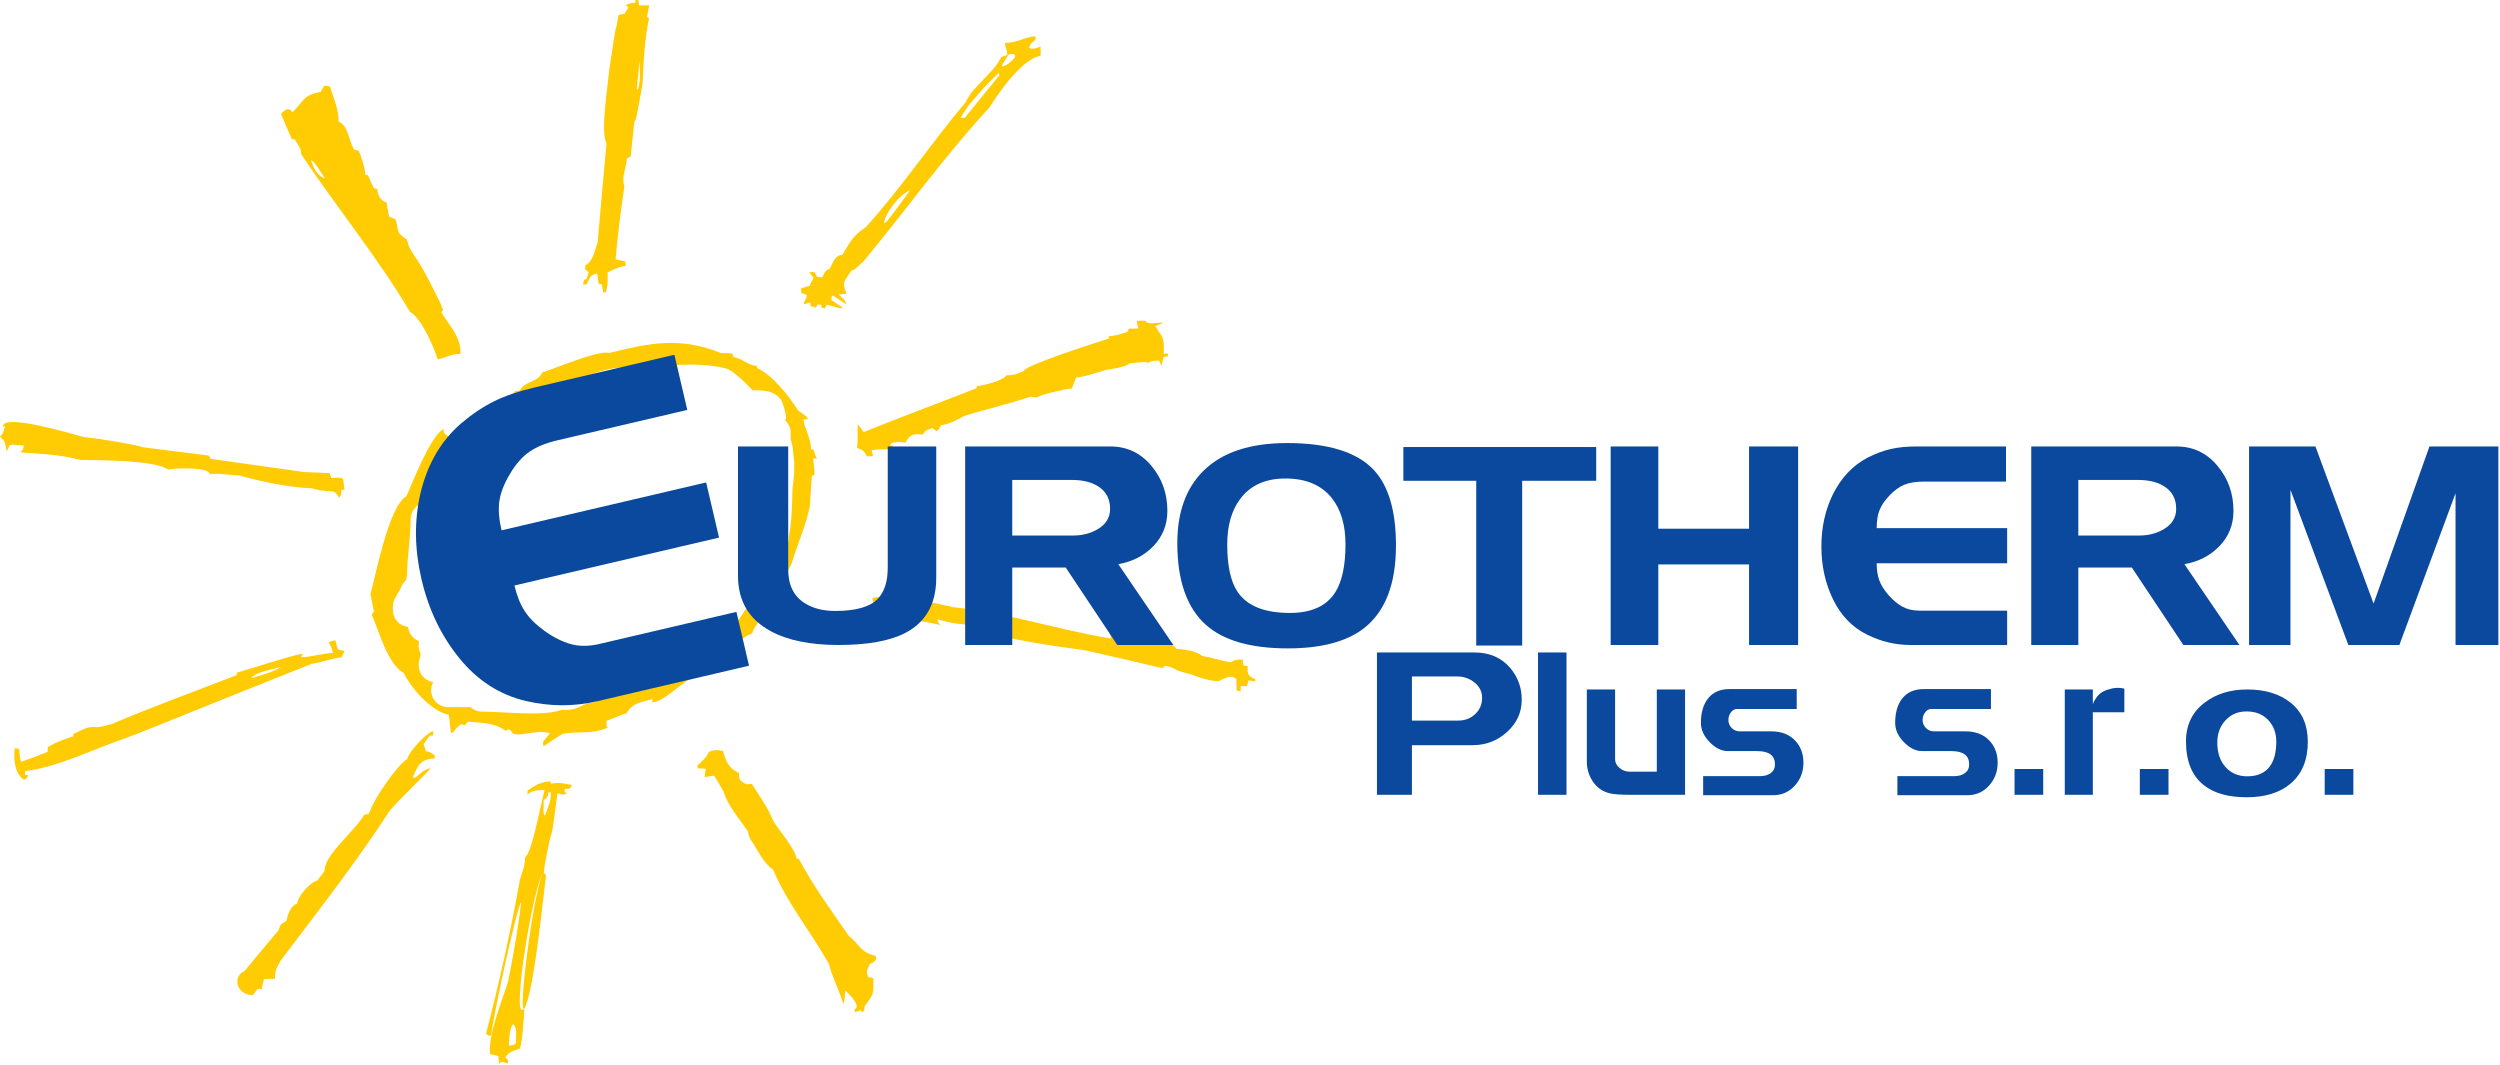 <svg clip-rule="evenodd" fill-rule="evenodd" stroke-linejoin="round" stroke-miterlimit="2" viewBox="0 0 209 89" xmlns="http://www.w3.org/2000/svg"><path d="m43.899 71.661c.544-.33 1.205-3.966 1.438-4.782.059-.292.117-.583.195-.856-.622.058-1.069.039-1.439.409v-.331c.739-.505 1.05-.7 1.944-.777v.194c.622-.097.895-.078 1.75.097 0 .37-.389.35-.564.33-.039.234-.039.234.156.409-.408.155-.486-.02-.778-.02-.408 3.15-.408 3.15-.622 3.772-.117-.253-.117-.253-.136-1.03-.194.777-.836 2.158-.253 2.974-.058.292-.097.603-.136.914-.717.537-2.237 12.166-1.614 11.334-.019.214-.136 2.839-.388 3.364-.603.213-.875.252-1.206.738.233.214.233.214.233.506-.174-.058-.349-.097-.505-.136-.097.039-.175.097-.253.155-.019-.213-.039-.427-.058-.641-.233-.059-.466-.117-.7-.156-.155-1.73 1.031-4.491 1.516-6.085.545-2.644 1.07-6.007 1.07-6.591-.214 0-2.236 8.944-2.489 11.121-.233.019-.233.019-.427-.155 1.108-4.278 2.099-8.73 2.838-12.91.389-1.166.389-1.166.428-1.847zm-.972 13.94c.33.505.214.855.194 1.614-.175.155-.175.155-.583.194.058-.642.019-1.439.389-1.808zm2.527-12.637c.059.058.117.117.195.194-.273 2.178-1.031 9.838-1.809 11.14-1.222 1.631.781-10.709 1.614-11.334zm19.189-.253c-.156-.311-.311-.622-.447-.914-.331-.583-1.089-2.099-1.692-2.333-.777-1.108-1.73-2.235-2.022-3.305-.272-.447-.525-.894-.777-1.322-.272.039-.545.078-.797.136.019-.233.058-.466.097-.699-.234-.02-.447-.039-.661-.039-.02-.078-.039-.156-.059-.214.35-.35.836-.719.972-1.167.486-.155.525-.194 1.186-.077.195.719.409 1.438 1.342 1.847 0 .427-.039.66.661.952.175.622 1.361 2.644 2.197 3.052.233.448 1.944 2.469 1.944 3.169h.194c1.167 2.197 2.683 4.297 4.2 6.474.855.623.952 1.381 2.216 1.633.175.409-.233.584-.486.681-.136.447-.389.544-.117 1.108.136.02.272.039.409.078.038 1.225.077 1.361-.72 2.333-.019.389-.019.389-.194.525-.039-.059-.078-.117-.117-.175-.175.058-.35.116-.525.175v-.253c.642-.253-.7-1.517-.777-1.555-.097 1.03-.097 1.03-.195 1.03-.35-1.128-.972-2.352-1.166-3.246-1.556-2.761-3.578-5.23-4.666-7.894zm-40.691 4.277c.447 0 1.691-1.458 2.061-1.827.661-.097.758-1.031 1.302-1.167-.019.078-.039.156-.039.234.059.019.136.058.214.097.233-.506.758-.934.856-1.497 1.166-1.789 2.488-3.539 3.771-5.308.117-1.069.894-1.399 1.167-2.391.427-.447.913-.992.991-1.555-.078-.059-.155-.098-.214-.136.078-.584 1.789-2.392 2.178-2.294-.02.116-.039.233-.039.349h-.272c-.175.234-.35.467-.506.72.059.194.117.389.175.583.331.058.331.058.739.35v.253c-1.186.077-1.4.564-1.828 1.594.059 0 .137 0 .214.019.447-.35.642-.641 1.283-.797-.33.447-1.827 1.808-3.382 3.5-2.8 4.316-6.008 8.418-9.138 12.559-.389.719-.466.739-.505 1.555-.311 0-.622 0-.914.02-.078.272-.136.544-.194.836h-.331c-.136.155-.272.33-.389.505-1.438 0-1.73-1.575-.7-2.022.933-1.147 1.886-2.274 2.839-3.402.194-.603.175-.467.661-.778m0 0c.078-.525.389-1.322.894-1.439 0-.563 1.07-1.807 1.691-1.944-.174.506-.349 1.031-.524 1.556-.37.369-1.614 1.827-2.061 1.827zm2.061-1.827c.175-.525.35-1.05.524-1.556.195-.272.389-.524.584-.777 1.4-1.244 3.033-3.052 3.694-4.783.038-.097.078-.194.136-.272 1.186-.331 1.283-2.236 2.333-2.644-.273.992-1.05 1.322-1.167 2.391-1.283 1.769-2.605 3.519-3.771 5.308-.292.155-.292.155-1.031 1.166-.544.137-.641 1.07-1.302 1.167zm1.302-1.167c.739-1.011.739-1.011 1.031-1.166-.098.563-.623.991-.856 1.497-.078-.039-.155-.078-.214-.097 0-.078.02-.156.039-.234zm-.194-1.166c0-1.4 2.469-3.247 3.324-4.705.117-.039.234-.058.37-.078-.661 1.731-2.294 3.539-3.694 4.783zm35.831-2.333c.349.233.971 1.108 1.244 1.302.136.292.291.603.447.914-.817-.544-1.264-1.574-1.691-2.216zm-17.362 1.555c-.583-.816.059-2.197.253-2.974.019.777.019.777.136 1.03-.136.642-.272 1.283-.389 1.944zm17.362-1.555c-.292-.428-.292-.428-.448-1.031.603.234 1.361 1.75 1.692 2.333-.273-.194-.895-1.069-1.244-1.302zm-.506-4.919c.136-.019.272-.039.408-.039.564.914 1.303 1.886 1.789 3.091-.836-.408-2.022-2.43-2.197-3.052zm-16.992 1.303c.331-.195.331-.331.389-.622.058-.02.117-.039.194-.039.097.641-.233 1.264-.486 1.983-.136-.195-.136-.195-.097-1.322zm-14.503.894c.233-.855 2.236-3.81 3.11-4.335.059.038.136.077.214.136-.078.563-.564 1.108-.991 1.555-1.05.408-1.147 2.313-2.333 2.644zm-29.162-4.083c-.039.175-.039.175.116.467.059.019.117.039.195.058.233-.194.486-.388.738-.583-.077-.097-.155-.175-.213-.253.447-.175.894-.35 1.361-.525v-.388c.699-.428 1.263-.623 2.138-.914.156.058.156.058 1.497-.486.039-.097.078-.195.117-.292.544.039.544.039 1.633-.253 3.363-1.438 6.921-2.721 10.42-4.082v-.195c4.763-1.458 4.763-1.458 5.522-1.594-.059.097-.097.194-.136.292.816 0 1.633-.311 2.644-.35-.059-.35-.059-.35-.35-.914.175-.058.369-.117.564-.156.058.253.136.506.213.778.175.039.37.078.564.136-.097.175-.194.35-.272.525-.544.019-1.497.37-2.508.544-10.343 4.103-14.27 5.794-16.545 6.572-2.488.913-4.899 2.08-7.387 2.391v.331h.272c-.117.272-.117.272-.389.388-.855-.641-.817-1.866-.758-2.644.116.02.233.039.369.059.097.933.097.933.195 1.088m0 0c.272-.116.544-.214.836-.311.058.078.136.156.213.253-.252.195-.505.389-.738.583-.078-.019-.136-.039-.195-.058-.155-.292-.155-.292-.116-.467zm44.19-2.391c.408-.058.564-.175 1.03.058-.525.331-1.049.681-1.574 1.031-.02-.136-.039-.253-.039-.37.194-.252.389-.486.583-.719zm-39.855.253c0-.078 0-.136.02-.195 1.088-.525 1.088-.525 1.594-.583-.039.097-.078.195-.117.292-1.341.544-1.341.544-1.497.486zm32.467-1.031c-.175-.427-.408-.486-.622-.447-.039.389-.078.778-.097 1.167-.058 0-.117 0-.175.019-.058-.505-.117-1.011-.175-1.497-1.594-.35-3.208-2.352-3.791-3.519-1.361-.739-2.08-3.635-2.664-4.86.059-.097.117-.175.195-.253-.097-.505-.195-.991-.292-1.477.428-1.517 1.536-7.349 3.014-8.185.35-.739 2.021-5.133 3.11-5.599-.081.757.769.235.195 1.263.855-.933 2.391-1.886 3.441-2.76.797-.428 1.905-.836 2.313-1.672.136-.02.272-.039.409-.039.408-.836 1.555-.681 1.866-1.517.914-.272 4.783-1.924 5.599-1.633 3.364-.836 5.91-1.38 9.351 0 .311 0 .622.02.934.039.038.097.077.195.136.311.641.058 1.244.72 1.944.72 0 .058 0 .116.019.194 1.303.603 2.586 2.255 3.442 3.558.699.486.699.486.816.719h-.389c0 .603.603 1.439.642 2.528h.194c.078.252.175.505.272.777-.097-.019-.194-.039-.272-.058-.058.253.078.389.078 1.419-.078.02-.156.039-.214.058-.058.817-.117 1.653-.155 2.489-.351 1.73-.972 2.994-1.517 4.783-1.05 2.255-1.05 2.255-2.08 4.004-1.128 1.517-1.128 1.517-1.225 1.886-1.478.583-2.411 2.275-3.752 3.247-1.478 0-3.461 2.527-4.608 2.527v-.272c-.991.292-1.672.331-2.138 1.167-.564.213-1.128.427-1.692.66-.797-.213-1.497.117-2.119.428.039.097.097.195.156.311.719 0 1.166-.077 1.963-.291.039.019.078.058.117.097-1.419.661-2.469.253-3.811.544-.466-.233-.622-.116-1.03-.058-1.166-.35-2.469.33-3.111.019-.194-.291-.194-.291-.389-.349-.077.038-.136.077-.194.136-.972-.739-2.197-.661-3.169-.778-.097.097-.194.214-.272.33-.097-.058-.175-.097-.253-.136zm-.719.72c.019-.389.058-.778.097-1.167.214-.039.447.02.622.447-.388.272-.388.272-.719.72zm12.831-.973v.448c-.797.214-1.244.291-1.963.291-.059-.116-.117-.214-.156-.311.622-.311 1.322-.641 2.119-.428zm-1.949-1.319c-.711.352-.936.406-1.667.406 0-.012 0-.023.001-.035l-.157.039c-1.682.562-4.802.131-6.646.131-.368 0-.704-.142-.956-.373h-1.797-.074c-.782 0-1.416-.633-1.416-1.416 0-.246.063-.479.174-.681-.687-.097-1.216-.688-1.216-1.402v-.037c-.004-.16.019-.324.073-.485l.057-.171.019-.076c0-.083-.001-.162-.001-.237-.095-.19-.148-.404-.148-.63 0-.133.004-.263.013-.391-.487-.188-.844-.638-.898-1.177-.715-.072-1.272-.675-1.272-1.408v-.271c-.006-.279.071-.563.238-.812l.043-.066c.088-.265.297-.465.381-.696.066-.209.183-.405.348-.57l.06-.061.05-.1c.01-.109.032-.219.068-.327l.002-.006c0-1.558.298-3.137.298-4.68 0-.362.138-.725.415-1.001l.064-.065c.257-.262.615-.424 1.011-.424h.016c.186-.049.363-.075.579-.075.014-.269.104-.518.248-.727.388-.886 1.304-1.74 2.125-2.186.004-.003.007-.006.01-.009-.05-.042-.1-.083-.15-.125.123-.664.622-1.689 1.315-1.424.187-.091.397-.141.619-.141.207 0 .415-.019.623-.037.089-.168.194-.334.316-.498.117-.161.267-.295.439-.394.232-.194.51-.365.77-.514.003-.048.007-.096.01-.144.005-.073.146-.971.146-.494 0-.363.138-.725.415-1.001l.287-.288c.251-.256.598-.417.983-.424.04-.03.08-.059.123-.087.109-.114.239-.211.388-.285l.07-.035.033-.022.041-.041c.223-.227.521-.379.855-.415.109-.041.227-.081.353-.12.087-.053.175-.109.263-.168.007.028.014.056.021.085.418-.115.885-.214 1.323-.285 1.31-.883 2.738-1.381 4.742-1.381 2.691 0 5.277-.546 7.932.117.461.116 1.509 1.062 2.222 1.842.062-.012.125-.019.19-.023.006-.015.012-.03.018-.044.039.014.078.028.118.043.366.002.633.022.994.109.108.025.215.063.319.115l.137.068c.329.161.597.45.722.825.13.392.456 1.427.15 1.352l.103.103c.256.256.415.61.415 1.001 0 .171-.005.341-.011.511.043.158.096.36.163.617-.065.023-.129.046-.194.07.065-.024.129-.047.194-.07.156 1.38.156 1.38.136 2.197-.034.455-.08.864-.14 1.253-.017 1.368-.083 2.99-.299 4.063.013.29-.062.588-.236.849-.225.337-.408.592-.649.824-.112.26-.245.545-.394.837-.022.142-.066.283-.133.419l-.005.01c-.028.32-.164.634-.41.879l-.064.065c-.349.484-.989 1.189-.933 1.018-.066.201-.179.39-.339.551-.081.145-.164.272-.269.4-.065.124-.15.242-.254.347l-.05.049-.022.033c-.228.455-.796 1.169-1.292 1.598-.072.101-.148.197-.238.292-.074.079-.157.151-.251.213l-.33.22c-.232.233-.525.421-.821.595-.073.109-.187.193-.459.267-.243.143-.465.288-.629.453-.165.165-.372.289-.602.357-.118.088-.251.159-.398.208l-.018.006-.024.024c-.151.15-.338.27-.554.342l-.043.014c-.097.065-.192.115-.289.158l-.007.007v-.001c-.092.093-.198.173-.315.238-.137.154-.309.28-.51.364-.128.127-.283.232-.46.303-.082.069-.173.129-.273.179-.711.355-1.314.556-2.099.591-.354.118-.715.231-1.083.278-.106.073-.224.133-.351.175-.188.063-.349.1-.514.122.003.002.006.003.01.005-.105.105-.153.153-.426.266-.25.217-.575.349-.932.349h-.002c-.12.044-.252.092-.398.144-.043.022-.088.042-.133.06zm53.352-2.121c-.058-.098-.097-.195-.136-.273-.68.098-.933-.214-1.497-.311-.797-.466-1.671-.447-2.391-.583-.058.039-.097.078-.136.136-.175-.058-.35-.097-.505-.136-.098.058-.195.117-.273.195-2.158-.506-4.316-1.012-6.474-1.497-.078-.117-.136-.234-.194-.331-1.555-.292-8.827-2.158-9.721-1.808-1.166-.117-1.166-.117-2.41-.447.058.291.058.291.252.447-.272.039-.641-.195-1.983-.311-.019.077-.039.155-.039.252-.097 0-.175 0-.252.02-.059-.097-.098-.195-.136-.272h-.487c-.038-.117-.077-.214-.116-.311-1.05-.175-1.672-.603-2.508-.798-.059-.272-.117-.524-.175-.777.408-.272 1.575.117 2.274.253-.019-.117-.038-.214-.038-.311.466-.311.369-.428 1.01-.661v.194h.195c-.039.194-.078.408-.097.622.039.02.097.059.155.097.525-.252.37-.427.72-.777.039.039.077.078.136.136-.059.214-.097.427-.136.641.855.175 1.71.35 2.566.545 4.491.466 8.632 1.866 13.181 2.624-.039-.175-.078-.35-.097-.524.914-.117 4.16 1.244 4.783.621.136.292.68.525.758.759-.214.077-.214.077-.272.253.719.194 1.438.388 2.158.583.077-.098.155-.175.252-.253 1.303.253 1.439.389 2.431.544.35-.233.466-.233.972-.233.019.175.058.35.097.525.097 0 .214 0 .33.019 0 .467-.116.837.642 1.089v.195c-.194-.039-.389-.059-.583-.078-.039.155-.078.311-.117.486-.175-.02-.35-.02-.525-.02v.448c-.117-.02-.233-.039-.33-.059-.02-.33-.039-.661-.039-.972-.467-.408-.914-.058-1.245.059zm-2.527-.448c.292-.058.584-.097.894-.136.564.097.817.409 1.497.311.039.078.078.175.136.273-.369.369-2.255-.331-2.527-.448zm-78.543.311c.175-.466 1.886-.777 2.488-.933-.816.428-.816.428-2.488.933zm76.91-.894c.039-.058.078-.097.136-.136.72.136 1.594.117 2.391.583-.31.039-.602.078-.894.136-1.05-.272-1.05-.272-1.633-.583zm.389-1.555c.447.019 1.711.155 2.138.583-.097.078-.175.155-.252.253-.72-.195-1.439-.389-2.158-.583.058-.176.058-.176.272-.253zm-17.556-2.022c.894-.35 8.166 1.516 9.721 1.808.058.097.116.214.194.331-1.03-.117-7.076-.973-7.524-1.42-.544-.097-2.041-.369-2.391-.719zm-53.017-11.14c0-.058.02-.117.039-.175-.739-.292-1.03-.272-1.652-.292-.02.059-.039.136-.059.214-2.022-.078-4.374-.603-6.143-1.088-.603 0-1.925-.234-2.411-.078 0-.681-3.266-.525-3.441-.389-1.089-.817-5.852-.797-7.368-.817-1.769-.486-3.383-.505-5.036-.641.234-.214.234-.214.292-.564-.953-.097-.953-.097-1.186-.02-.078.156-.155.331-.233.506-.156-.816-.175-.894-.564-1.225.253-.291.253-.291.428-.875h-.195c.078-1.069 5.677.603 6.805.914v.311c2.605.486 2.605.486 4.666.72.058-.078.117-.137.194-.195 1.847.233 3.714.467 5.58.7.039.078.078.175.116.272 2.606.369 5.211.739 7.835 1.108.195.35 1.614.467 2.275.506.719-.059.719-.059.972.058.039.292.078.603.136.914h-.272c-.02.466-.02.466-.194.661-.253-.409-.331-.486-.584-.525zm-1.672-.253c.02-.078.039-.155.059-.214.622.02.913 0 1.652.292-.019.058-.039.117-.039.175-1.03-.078-1.03-.078-1.672-.253zm-.661-1.361c.7.02 1.42.059 2.139.097.039.136.078.273.136.409-.661-.039-2.08-.156-2.275-.506zm70.32-9.215c-.019-.175-.019-.35-.019-.505-1.186.097-2.158.563-3.15.933-.039.077-.058.155-.078.233-.641.194-2.002.642-2.527.642-.136.311-.253.622-.369.933-.136 0-.272.019-.409.039-.039-.214-.058-.409-.077-.603-.934.214-2.644.292-2.956 1.244-2.76.875-4.063 1.128-5.579 1.614-.486.291-1.4.758-1.925.758-.155.35-.155.35-.369.505-.117-.097-.234-.174-.35-.252-.467.155-.564.175-.797.544-.817-.097-1.109 0-1.439.661-.467-.058-1.283-.097-1.283.253h.272c-.058.097-.097.214-.136.331-1.011-.04-1.011-.04-1.692.058.039.155.078.33.117.505-.175 0-.35 0-.505.02-.311-.623-.467-.545-.836-.72.116-.641 0-1.555.077-1.983.156.214.312.428.486.661 3.13-1.263 6.241-2.41 9.41-3.655.02-.078.039-.136.078-.194.447-.02 2.197-.447 2.449-.894.564 0 .798-.078 1.42-.35.155-.506 5.93-2.333 7.135-2.722v-.194c.68-.078.68-.078 1.555-.37.039-.097.078-.194.136-.272h.778c-.059-.214-.097-.428-.136-.642.233-.019.466-.019.7-.019.311.408.894.117 1.535.175-.233.097-.466.194-.68.291.603.992.758.817.7 2.314.116-.02.233-.039.35-.039v.253c-.117 0-.234.019-.35.039-.078.252-.136.505-.194.758-.059-.156-.117-.311-.175-.447-.506 0-.584-.02-.953.194-.078-.039-.156-.077-.214-.097zm-88.711 6.299c1.127.078 4.724.7 4.86.836-.078.058-.136.117-.194.195-2.061-.234-2.061-.234-4.666-.72zm79.126-3.383c.312-.952 2.022-1.03 2.955-1.244.02.194.039.389.078.603-.272.058-2.255.447-2.527.719-.175-.039-.35-.058-.506-.078zm6.338-2.255c.02-.078.039-.156.078-.233.992-.37 1.964-.836 3.15-.933 0 .155 0 .33.019.505-.466.039-.914.078-1.361.136-.194.292-1.575.486-1.886.525zm-67.384-18.469c.098.019.195.038.311.058.097-.078.214-.136.331-.194.039 0 .077.019.136.038.019-.408.019-.408-.195-1.088-.097-.039-.194-.078-.291-.117-.039-.136-.078-.272-.097-.389-.136-.019-.253-.019-.37-.019-.039.116-.078.233-.097.35-.097.058-.175.116-.253.194.02.117.039.253.059.389-.098-.019-.175-.039-.253-.039-.311-.7-.622-1.4-.914-2.1.272-.272.603-.661.972-.136.953-.952.875-1.438 2.353-1.71.097-.176.194-.351.291-.506.156 0 .311.019.467.039.291.933.739 1.847.739 2.955.816.35.797 1.439 1.283 2.333.116.019.253.058.389.097.252.564.466 1.206.583 2.041h.194c.156.37.331.739.506 1.109.077.019.175.039.272.058.019.33.194.991.777 1.108.059.389.137.778.215 1.186.174.078.349.156.544.253.291.894-.02 1.089.933 1.652.194.681.194.681.642 1.381 0 .991.738 1.827 1.283 2.916-.156.408.233 1.166.914 1.089.058.175.116.35.194.524-.058.059-.097.117-.136.195.622 1.069 1.691 2.08 1.594 3.5-.603-.098-1.264.33-1.905.427-.389-1.205-1.381-3.441-2.314-3.966-2.722-4.588-6.221-8.846-9.098-13.181-.02-.156-.039-.311-.059-.447zm42.635 13.142v-.311c-.194.058-.389.117-.583.175.058-.311.272-.428.272-.797-.155-.058-.311-.117-.447-.156-.019-.136-.019-.272-.019-.389.233-.077.466-.155.719-.213.058-.312.272-.428.311-.7-.136-.156-.253-.292-.369-.428.136-.019.291-.019.447-.019.078.136.155.272.233.408.136 0 .272.019.408.039.234-.428.214-.564.642-.72.078.02.155.059.233.098.486-.486.7-.661.817-1.264.7-1.108.778-1.517 1.963-2.314 2.975-3.285 5.502-7.076 8.341-10.44.603-1.361 2.275-2.352 2.974-3.771.175-.078.35-.137.525-.195-.097-.661-.194-.719-.214-.991 1.128-.039 1.595-.486 2.547-.564 0 .078.02.175.039.272-.311.272-.466.311-.564.7.331.156.603.02.972-.117-.039.175.039.622-.019.778-1.536.253-3.519 3.111-4.258 4.316-3.752 4.044-6.999 8.613-10.518 12.851-.33.272-.738.777-1.01.777-.584.895-.856.895-.428 1.945-.233.019-.447.039-.661.077.252.234.505.331.661.836-.389-.252-.758-.505-1.128-.758-.136.078-.136.078-.136.369.311.214.622.428.933.642-.078.097-.078.097-1.322-.253-.058.098-.097.195-.136.311-.097-.019-.194-.038-.272-.038-.019-.098-.039-.175-.058-.253-.098-.02-.175-.039-.253-.039-.078.078-.136.175-.194.272-.156-.058-.312-.097-.448-.136zm-31.825-1.283c.272.194.272.194.466.194.136.292.292.583.448.895-.681.077-1.07-.681-.914-1.089m0 0c-.545-1.089-1.283-1.925-1.283-2.916.622.874 1.185 1.983 1.749 3.11-.194 0-.194 0-.466-.194zm14.775-12.326c1.128-1.128.292-5.91 1.439-7.64 0-.681 0-1.342.019-2.003-.078-.078-.155-.136-.214-.194.156-.214.312-.428.487-.623-.078-.116-.156-.233-.234-.349.098-.175.214-.35.331-.525-.078-.078-.156-.156-.233-.214.583-.214.583-.214.816-.175v-.253h.253c.019.136.039.292.058.447h.856c-.078.311-.137.642-.195.972.058.02.117.059.175.097-.369 1.789-.467 3.519-.544 5.503-.545 3.013-.545 3.013-.681 3.149-.078-.117-.136-.233-.194-.33-.292 1.71-.292 1.71-.447 3.441 0 .661-.486 1.555-.195 2.274-.291 2.042-.564 4.025-.738 6.144.252.039.524.097.797.155.019.117.038.234.058.37-.545.097-.545.097-1.517.544 0 1.108 0 1.108-.155 1.652-.078.02-.136.04-.195.078-.058-.252-.097-.486-.136-.719-.097-.019-.194-.039-.272-.058-.039-.292-.077-.584-.117-.856-.68.156-.583.37-.894.914-.097 0-.194.02-.291.039.019-.156.058-.292.097-.428.058-.019.116-.039.194-.058.058-.195.117-.389.175-.564-.117-.097-.214-.194-.311-.292.02-.116.039-.214.058-.311.642-.311.798-1.341 1.012-1.924.233-2.761.485-5.522.738-8.263zm18.664 10.498c.233-.447.447-1.166 1.05-1.166-.117.603-.331.778-.817 1.264-.078-.039-.155-.078-.233-.098zm4.549-3.81c0-.739 1.322-2.489 2.139-2.722-1.886 2.586-1.886 2.586-2.139 2.722zm-47.903-5.249c.213.078.213.078 1.147 1.477-.681-.136-1.031-1.069-1.147-1.477zm26.382-.136c.155-1.731.155-1.731.447-3.441.058.097.116.213.194.33-.116.972-.214 1.944-.311 2.916-.117.058-.233.117-.33.195zm-27.277-.836c-.155-.273-.311-.525-.466-.778-.02-.136-.039-.272-.059-.389.078-.078.156-.136.253-.194.233.389.564.525.914 1.225-.117.058-.234.116-.331.194-.116-.02-.213-.039-.311-.058zm.642-.136c-.35-.7-.681-.836-.914-1.225.019-.117.058-.234.097-.35.117 0 .234 0 .37.019.019.117.058.253.097.389l.291.117c.214.68.214.68.195 1.088-.059-.019-.097-.038-.136-.038zm24.943-.331c-.544-.914.156-5.074.234-6.182.505-3.383.505-3.383.622-3.655h.388c.059.058.136.116.214.194-.019.661-.019 1.322-.019 2.003-1.147 1.73-.311 6.512-1.439 7.64zm30.271-3.169c1.283-1.497 1.283-1.497 2.507-2.702.02.058.04.116.078.175-.972 1.186-1.944 2.372-2.916 3.577h-.35c.214-.35.447-.7.681-1.05zm-27.743-1.303c.077-.816.155-1.633.233-2.43 0 .214.156 2.333-.233 2.43zm31.047-2.916c.292-.097.292-.097.545-.039 0 .078.019.156.039.234-.408.447-.642.68-1.108.777.058-.311.388-.641.524-.972zm-32.719-2.449c.039-.312.097-.603.155-.895.156-.038.311-.058.486-.077.078.116.156.233.234.349-.175.195-.331.409-.487.623z" fill="#ffcb03"/><g fill="#0a499d"><path d="m62.619 55.653-12.68 2.967c-1.959.458-3.947.453-5.965-.016-2.185-.509-4.039-1.696-5.56-3.563-1.522-1.866-2.579-4.063-3.171-6.592-.586-2.504-.621-4.888-.105-7.153.575-2.462 1.71-4.427 3.406-5.896.938-.795 1.87-1.418 2.798-1.87.927-.453 2.022-.827 3.286-1.123l11.751-2.749 1.079 4.611-10.858 2.541c-.967.226-1.748.546-2.344.96s-1.138 1.031-1.626 1.851c-.488.821-.782 1.575-.882 2.266-.1.69-.04 1.506.181 2.448l17.105-4.003 1.079 4.611-17.105 4.003c.197.843.481 1.554.852 2.134s.933 1.135 1.672 1.668 1.472.898 2.185 1.097c.719.198 1.51.196 2.384-.009l11.465-2.683z"/><path d="m78.27 48.302c0 2.181-.869 3.722-2.608 4.623-1.296.664-3.154.996-5.572.996-2.355 0-4.244-.388-5.666-1.162-1.818-.98-2.727-2.521-2.727-4.623v-10.812h4.197v10.29c0 1.296.466 2.237 1.398 2.821.68.427 1.526.641 2.537.641 1.723 0 2.909-.34 3.557-1.02.553-.585.829-1.446.829-2.584v-10.148h4.055z"/><path d="m98.091 53.921h-4.687l-4.307-6.473h-4.473v6.473h-3.936v-16.597h12.14c1.375 0 2.513.533 3.414 1.6s1.351 2.328 1.351 3.782c0 1.154-.387 2.134-1.162 2.94-.774.806-1.754 1.312-2.94 1.518zm-5.287-11.381c0-.774-.289-1.371-.866-1.79-.576-.419-1.355-.628-2.335-.628h-4.979v4.647h5.098c.743 0 1.406-.166 1.991-.498.727-.411 1.091-.988 1.091-1.731"/><path d="m116.703 45.599c0 3.224-.893 5.532-2.679 6.923-1.454 1.122-3.572 1.683-6.354 1.683-3.082 0-5.358-.648-6.828-1.944-1.613-1.423-2.419-3.706-2.419-6.852 0-2.576.72-4.584 2.158-6.022 1.565-1.565 3.904-2.347 7.018-2.347 3.43 0 5.848.751 7.255 2.252 1.233 1.328 1.849 3.43 1.849 6.307zm-4.22-.095c0-1.628-.387-2.924-1.162-3.888-.869-1.075-2.157-1.613-3.864-1.613-1.676 0-2.941.577-3.794 1.731-.711.964-1.067 2.221-1.067 3.77 0 1.786.285 3.106.854 3.959.79 1.186 2.252 1.779 4.386 1.779 1.802 0 3.066-.577 3.794-1.731.568-.901.853-2.237.853-4.007"/><path d="m133.442 40.193h-6.188v13.775h-3.841v-13.775h-6.093v-2.821h16.122z"/><path d="m150.323 53.921h-4.101v-6.734h-7.587v6.734h-3.983v-16.597h3.983v6.876h7.587v-6.876h4.101z"/><path d="m167.798 53.921h-8.085c-1.249 0-2.45-.285-3.604-.854-1.249-.616-2.201-1.596-2.857-2.94-.656-1.343-.984-2.821-.984-4.433 0-1.597.316-3.043.948-4.339.696-1.407 1.66-2.435 2.893-3.083.679-.347 1.332-.592 1.956-.735.624-.142 1.34-.213 2.146-.213h7.492v2.94h-6.923c-.617 0-1.134.083-1.553.249s-.834.462-1.245.889-.696.842-.853 1.245c-.158.403-.238.905-.238 1.505h10.907v2.94h-10.907c0 .538.072 1.008.214 1.411s.403.818.774 1.245c.372.427.763.751 1.166.972.407.221.885.332 1.442.332h7.311z"/><path d="m187.216 53.921h-4.687l-4.307-6.473h-4.473v6.473h-3.936v-16.597h12.14c1.375 0 2.513.533 3.413 1.6.902 1.067 1.352 2.328 1.352 3.782 0 1.154-.387 2.134-1.162 2.94-.774.806-1.754 1.312-2.94 1.518zm-5.287-11.381c0-.774-.289-1.371-.866-1.79s-1.355-.628-2.335-.628h-4.979v4.647h5.098c.743 0 1.406-.166 1.991-.498.727-.411 1.091-.988 1.091-1.731"/><path d="m208.863 53.921h-3.58v-12.685l-4.695 12.685h-4.267l-4.837-12.969v12.969h-3.462v-16.597h5.548l4.861 13.135 4.671-13.135h5.761z"/><path d="m127.218 58.49c0 1.054-.405 1.952-1.218 2.695-.811.742-1.78 1.113-2.905 1.113h-5.058v4.149h-2.924v-11.902h8.144c1.269 0 2.272.437 3.009 1.309.635.76.952 1.638.952 2.636zm-3.315-.153c0-.51-.21-.935-.629-1.275-.42-.34-.901-.51-1.446-.51h-3.791v3.689h3.877c.555 0 1.025-.181 1.411-.544.385-.363.578-.816.578-1.36zm7.056 8.11h-2.381v-11.902h2.381zm9.912 0h-4.523c-.827 0-1.411-.04-1.751-.119-.567-.136-1.02-.431-1.36-.884-.385-.522-.578-1.117-.578-1.786v-6.018h2.363v5.832c0 .283.125.527.374.731.25.203.516.306.799.306h2.313v-6.869h2.363zm9.896-2.687c0 .749-.241 1.389-.723 1.922-.482.532-1.091.799-1.828.799h-5.832v-1.598h4.795c.34 0 .626-.085.859-.255.232-.17.348-.414.348-.731 0-.737-.499-1.106-1.496-1.106h-2.448c-.522 0-1.026-.249-1.513-.748-.488-.498-.732-1.037-.732-1.615 0-.816.182-1.473.544-1.972.42-.567 1.037-.85 1.854-.85h5.61v1.666h-4.998c-.193 0-.36.093-.502.28-.142.188-.212.4-.212.638 0 .261.093.485.28.672s.411.28.672.28h2.635c.828 0 1.482.247 1.964.74s.723 1.119.723 1.878zm16.237 0c0 .749-.241 1.389-.723 1.922-.482.532-1.091.799-1.828.799h-5.831v-1.598h4.794c.34 0 .626-.085.859-.255.232-.17.348-.414.348-.731 0-.737-.498-1.106-1.496-1.106h-2.448c-.522 0-1.026-.249-1.513-.748-.488-.498-.731-1.037-.731-1.615 0-.816.181-1.473.543-1.972.42-.567 1.038-.85 1.854-.85h5.61v1.666h-4.998c-.193 0-.36.093-.502.28-.141.188-.212.4-.212.638 0 .261.093.485.28.672s.411.28.672.28h2.635c.828 0 1.482.247 1.964.74s.723 1.119.723 1.878zm3.808 2.687h-2.397v-2.159h2.397zm6.784-6.903h-2.635v6.903h-2.346v-8.807h2.346v1.224c.125-.306.28-.556.462-.748.181-.193.422-.34.72-.442.136-.045.28-.085.436-.119.153-.034.309-.051.47-.051.193 0 .377.022.547.068zm3.69 6.903h-2.398v-2.159h2.398zm11.646-4.438c0 1.53-.487 2.704-1.462 3.52-.895.748-2.114 1.122-3.655 1.122-1.542 0-2.738-.34-3.588-1.02-.986-.782-1.479-2.001-1.479-3.656 0-1.383.533-2.471 1.598-3.264.952-.714 2.125-1.071 3.52-1.071 1.53 0 2.757.382 3.681 1.147.923.765 1.385 1.839 1.385 3.222zm-2.635-.017c0-.714-.224-1.312-.672-1.793-.447-.482-1.056-.723-1.827-.723-.703 0-1.284.247-1.743.739-.459.493-.689 1.114-.689 1.862 0 .862.233 1.548.698 2.058.464.51 1.065.765 1.802.765.838 0 1.462-.267 1.87-.799.374-.488.561-1.191.561-2.109zm6.444 4.455h-2.397v-2.159h2.397z"/></g></svg>